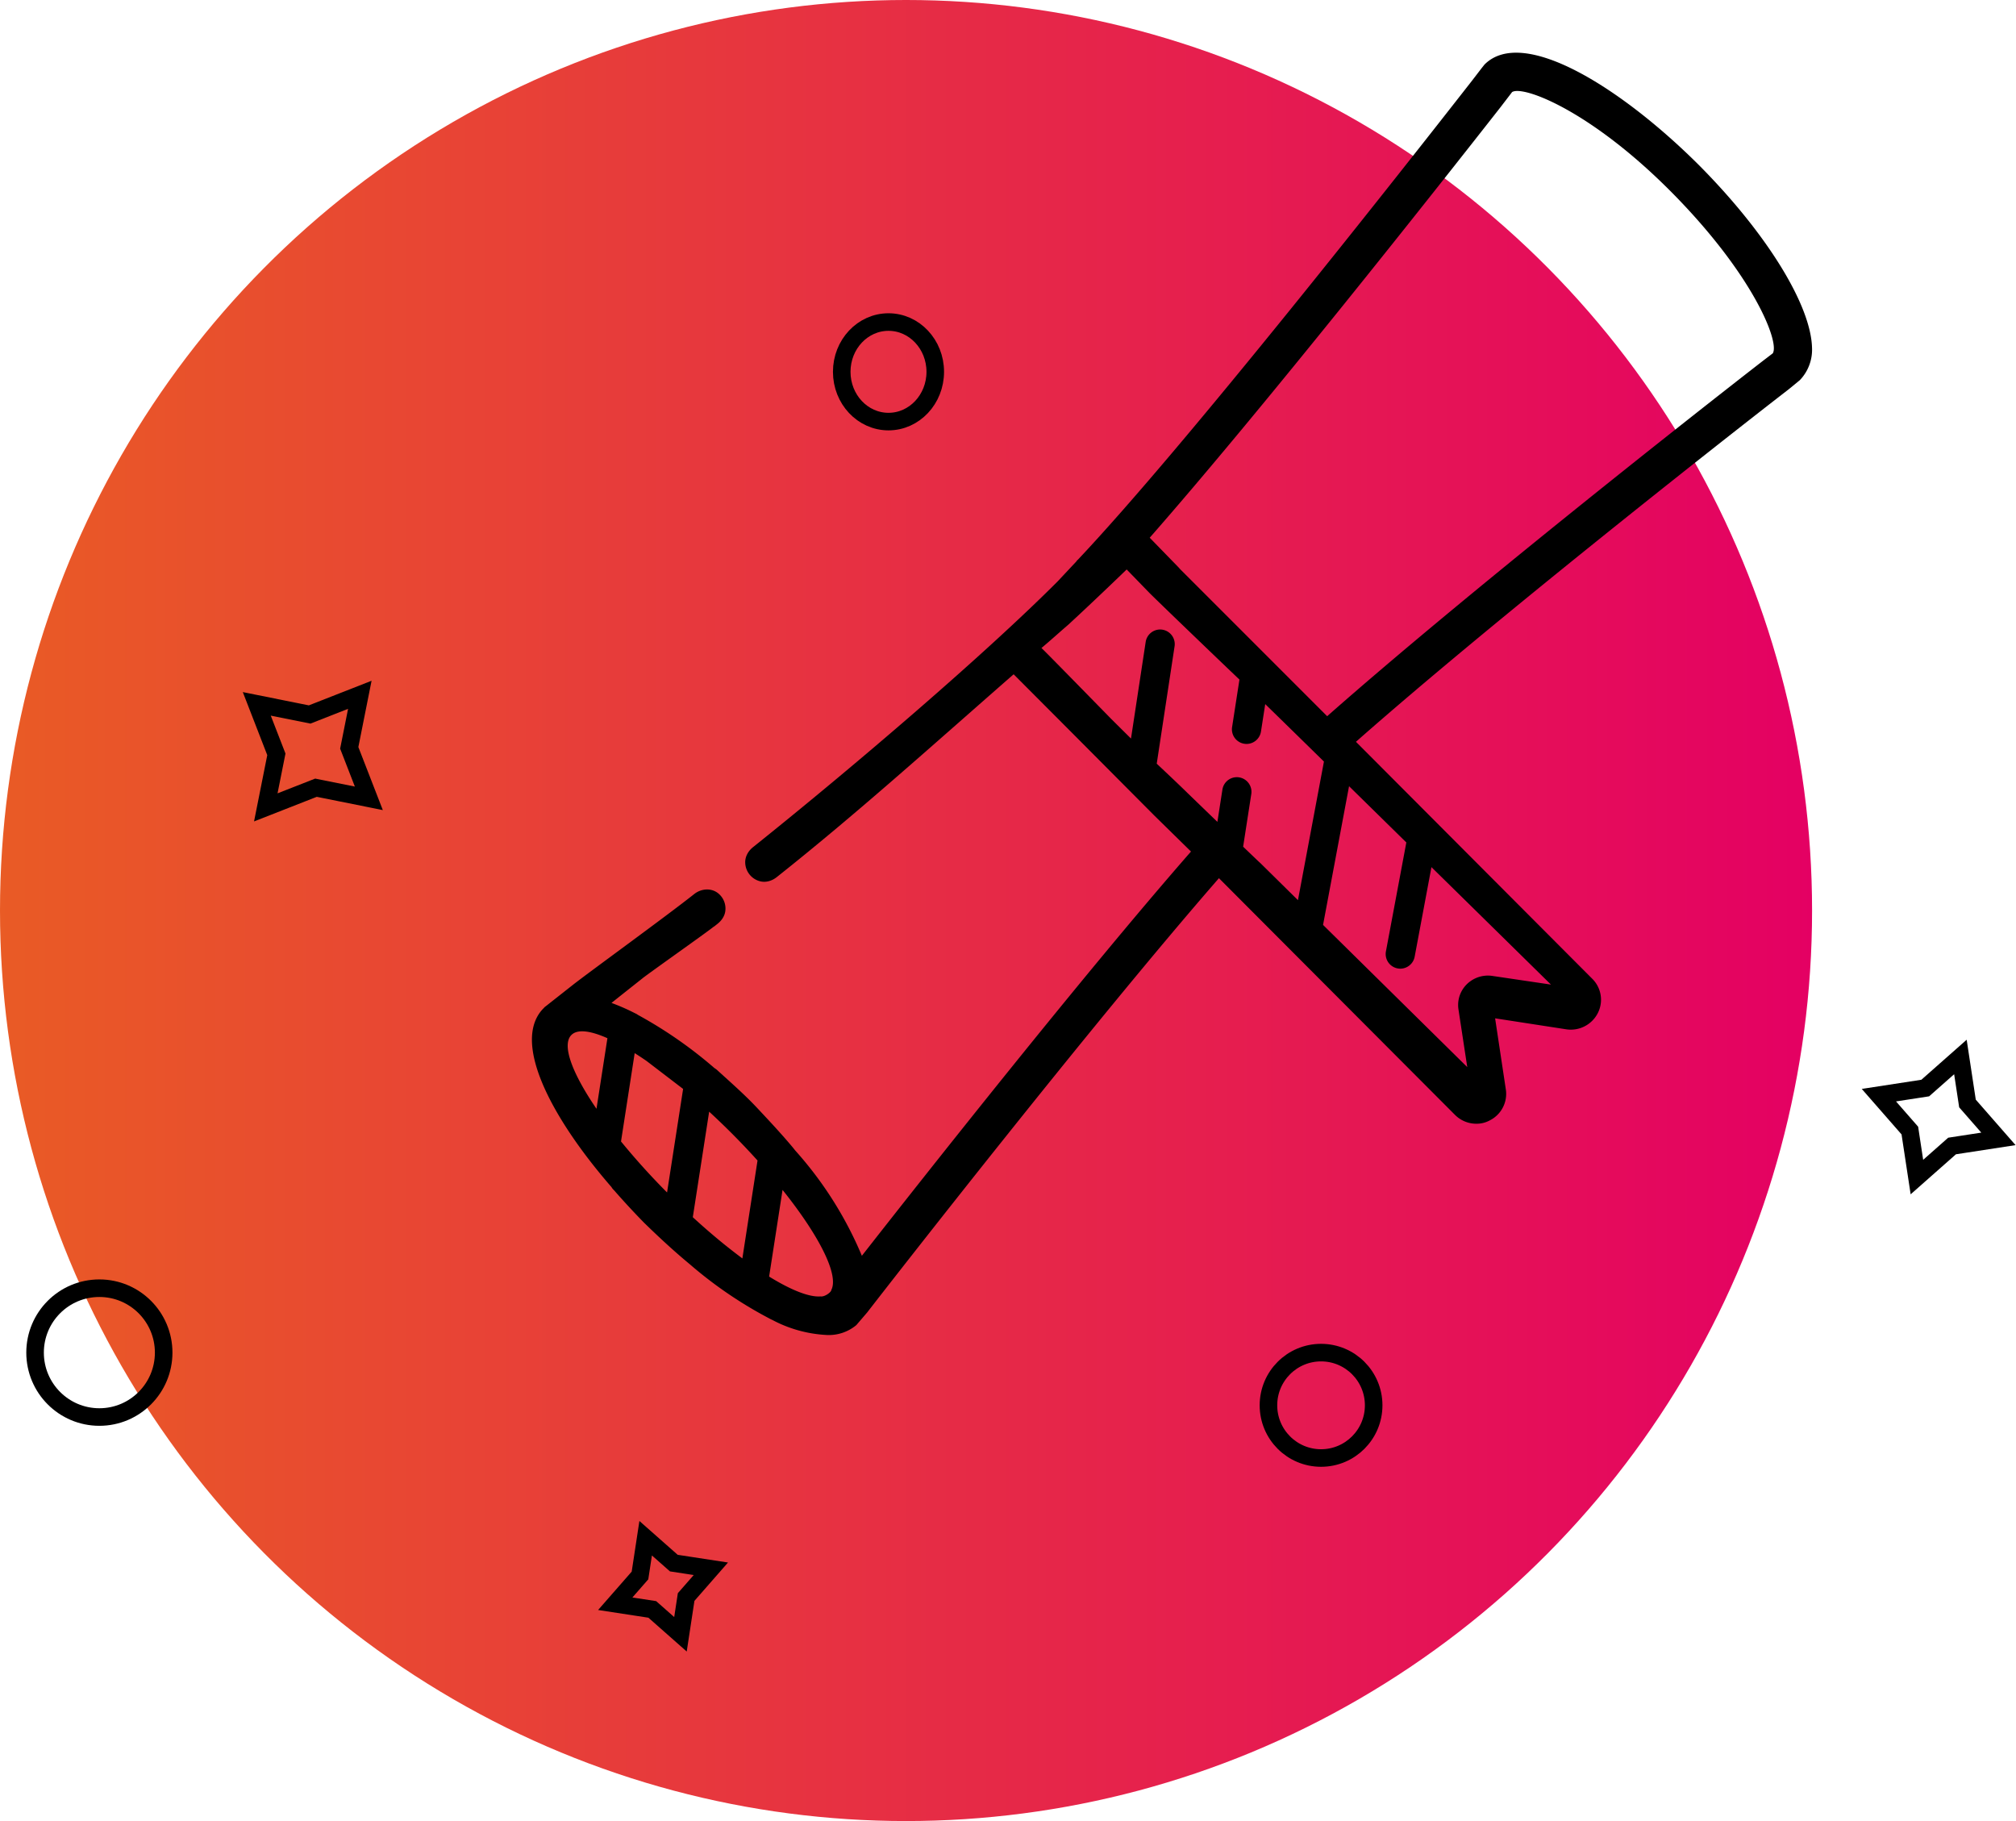 <?xml version="1.0" encoding="UTF-8"?>
<svg xmlns="http://www.w3.org/2000/svg" width="310" height="280" viewBox="0 0 310 280">
    <defs>
        <linearGradient id="a" x1="0%" y1="60.629%" y2="60.629%">
            <stop offset="0%" stop-color="#E95B25"/>
            <stop offset="100%" stop-color="#E40063"/>
        </linearGradient>
    </defs>
    <g fill="none" fill-rule="evenodd">
        <ellipse cx="139.321" cy="140" fill="url(#a)" rx="139.321" ry="140"/>
        <ellipse cx="136.624" cy="57.17" stroke="#000" stroke-width="2.7" rx="7.191" ry="7.653"/>
        <ellipse cx="15.28" cy="207.974" stroke="#000" stroke-width="2.7" rx="9.887" ry="9.904"/>
        <path stroke="#000" stroke-width="2.7" d="M55.33 106.831l-1.626 8.158 3.013 7.76-8.13-1.633-7.715 3.025 1.626-8.157-3.012-7.76 8.13 1.633zM109.31 241.21l-3.803 4.346-.872 5.728-4.333-3.825-5.695-.872 3.804-4.346.872-5.728 4.333 3.825zM301.452 162.518l1.086 7.151 4.76 5.441-7.128 1.095-5.408 4.777-1.086-7.151-4.759-5.441 7.127-1.095z"/>
        <ellipse cx="203.139" cy="216.077" stroke="#000" stroke-width="2.7" rx="8.09" ry="8.103"/>
        <path fill="#000" d="M272.596 54.328l-1.432 1.094c-12.153 9.42-46.425 36.466-67.087 54.7l-22.607-22.61-.243-.273-4.436-4.56c17.65-20.117 43.937-53.422 53.933-66.185l1.793-2.34c1.702-1.064 12.154 2.886 24.643 15.529 12.485 12.64 16.526 22.942 15.436 24.645m-56.345 75.205l-3.136 16.74a2.25 2.25 0 0 0 2.211 2.666c1.06 0 2.003-.754 2.206-1.836l2.581-13.776c9.73 9.557 18.376 18.06 18.376 18.06l-8.955-1.325c-2.5-.398-4.855 1.277-5.26 3.742a4.538 4.538 0 0 0 0 1.437l1.347 8.833-22.175-21.863 3.998-21.326c2.804 2.751 5.81 5.704 8.807 8.648m-25.094.65l1.254-8.09a2.25 2.25 0 0 0-1.876-2.568 2.244 2.244 0 0 0-2.565 1.878l-.77 4.968c-2.4-2.317-4.534-4.38-4.534-4.38-1.286-1.267-3.482-3.338-4.795-4.569l2.743-18.042a2.25 2.25 0 0 0-1.884-2.564 2.25 2.25 0 0 0-2.559 1.886l-2.258 14.856-2.999-2.973s-9.524-9.743-10.534-10.722l-.238-.224c1.464-1.224 2.833-2.477 4.086-3.548 3.933-3.613 9.02-8.531 9.02-8.531l3.543 3.649c1.4 1.383 4.734 4.59 5.643 5.464l.232.223s4.548 4.38 7.923 7.595l-1.13 7.298a2.25 2.25 0 0 0 2.223 2.597 2.249 2.249 0 0 0 2.217-1.906l.654-4.218a3673.61 3673.61 0 0 1 9.029 8.834l-3.996 21.31-5.77-5.69c-.088-.067-1.186-1.116-2.659-2.532m-63.333 68.192c-.012.283-.983 1.058-1.653.955-1.736.142-4.523-.968-7.902-3.048l2.064-13.328c5.658 7.071 8.711 13.105 7.488 15.406 0 .006.003.01.003.015m-21.29-11.223l2.514-16.225a116.64 116.64 0 0 1 3.398 3.257 115.707 115.707 0 0 1 4.039 4.25l-2.332 15.057a105.826 105.826 0 0 1-2.978-2.317 102.523 102.523 0 0 1-4.642-4.022m-11.04-11.646l2.102-13.58c.595.376 1.203.774 1.828 1.206l5.618 4.298-2.467 15.921a108.026 108.026 0 0 1-7.082-7.845m-7.631-16.367c.925-.93 2.9-.684 5.542.492l-1.682 10.852c-3.754-5.493-5.377-9.82-3.86-11.344M228.27 9.926l-.458.577-1.514 1.973c-11.105 14.203-43.794 55.812-60.536 73.568a1.236 1.236 0 0 0-.27.302l-2.845 3.036c-11.095 11.124-31.056 28.232-46.866 40.885-.71.568-1.196 1.406-1.19 2.315a3.033 3.033 0 0 0 2.282 2.92c.894.228 1.835-.059 2.559-.632 12.125-9.62 23.063-19.489 36.435-31.194l9.685 9.712.21.213 11.536 11.593.181.183 5.66 5.553c-16.621 19-40.771 49.589-50.61 62.156a57.51 57.51 0 0 0-10.26-16.206l-.363-.456c-1.725-2.063-3.572-4.036-5.478-6.069-1.907-2.034-4.057-3.915-6.055-5.737a2.901 2.901 0 0 0-.514-.394 67.018 67.018 0 0 0-11.743-8.164 2.505 2.505 0 0 0-.485-.274 32.43 32.43 0 0 0-3.602-1.58c1.47-1.171 3.087-2.45 4.821-3.825 1.037-.823 9.749-6.969 10.881-7.882.036-.015.064-.039.1-.055l.51-.406c.6-.477 1.067-1.136 1.182-1.894a3.006 3.006 0 0 0-1.15-2.839c-1.059-.805-2.566-.674-3.61.151-4.36 3.454-15.694 11.664-18.576 13.9l-3.542 2.791-.726.575a1.122 1.122 0 0 0-.273.242l-.24.246c-4.723 5.22 1.573 16.905 10.623 27.315.103.182.236.345.392.486a120.513 120.513 0 0 0 4.603 4.977c2.27 2.216 4.66 4.43 7.082 6.43a64.396 64.396 0 0 0 12.107 8.259c.175.1.358.194.546.273a19.92 19.92 0 0 0 8.232 2.307 6.603 6.603 0 0 0 4.692-1.518l1.665-1.942c3.994-5.16 34.354-44.128 54.089-66.77l36.322 36.42a4.626 4.626 0 0 0 3.238 1.335 4.205 4.205 0 0 0 2.087-.516 4.556 4.556 0 0 0 2.484-4.646l-1.665-11.044 11.018 1.7a4.666 4.666 0 0 0 4.782-2.52 4.533 4.533 0 0 0-.878-5.28l-36.321-36.42c20.431-18.028 54.785-45.1 66.59-54.235l1.662-1.366a6.75 6.75 0 0 0 1.88-4.946c-.152-6.557-6.905-17.574-17.405-28.135C249.549 13.72 234.26 3.917 228.27 9.926z"/>
    </g>
</svg>
